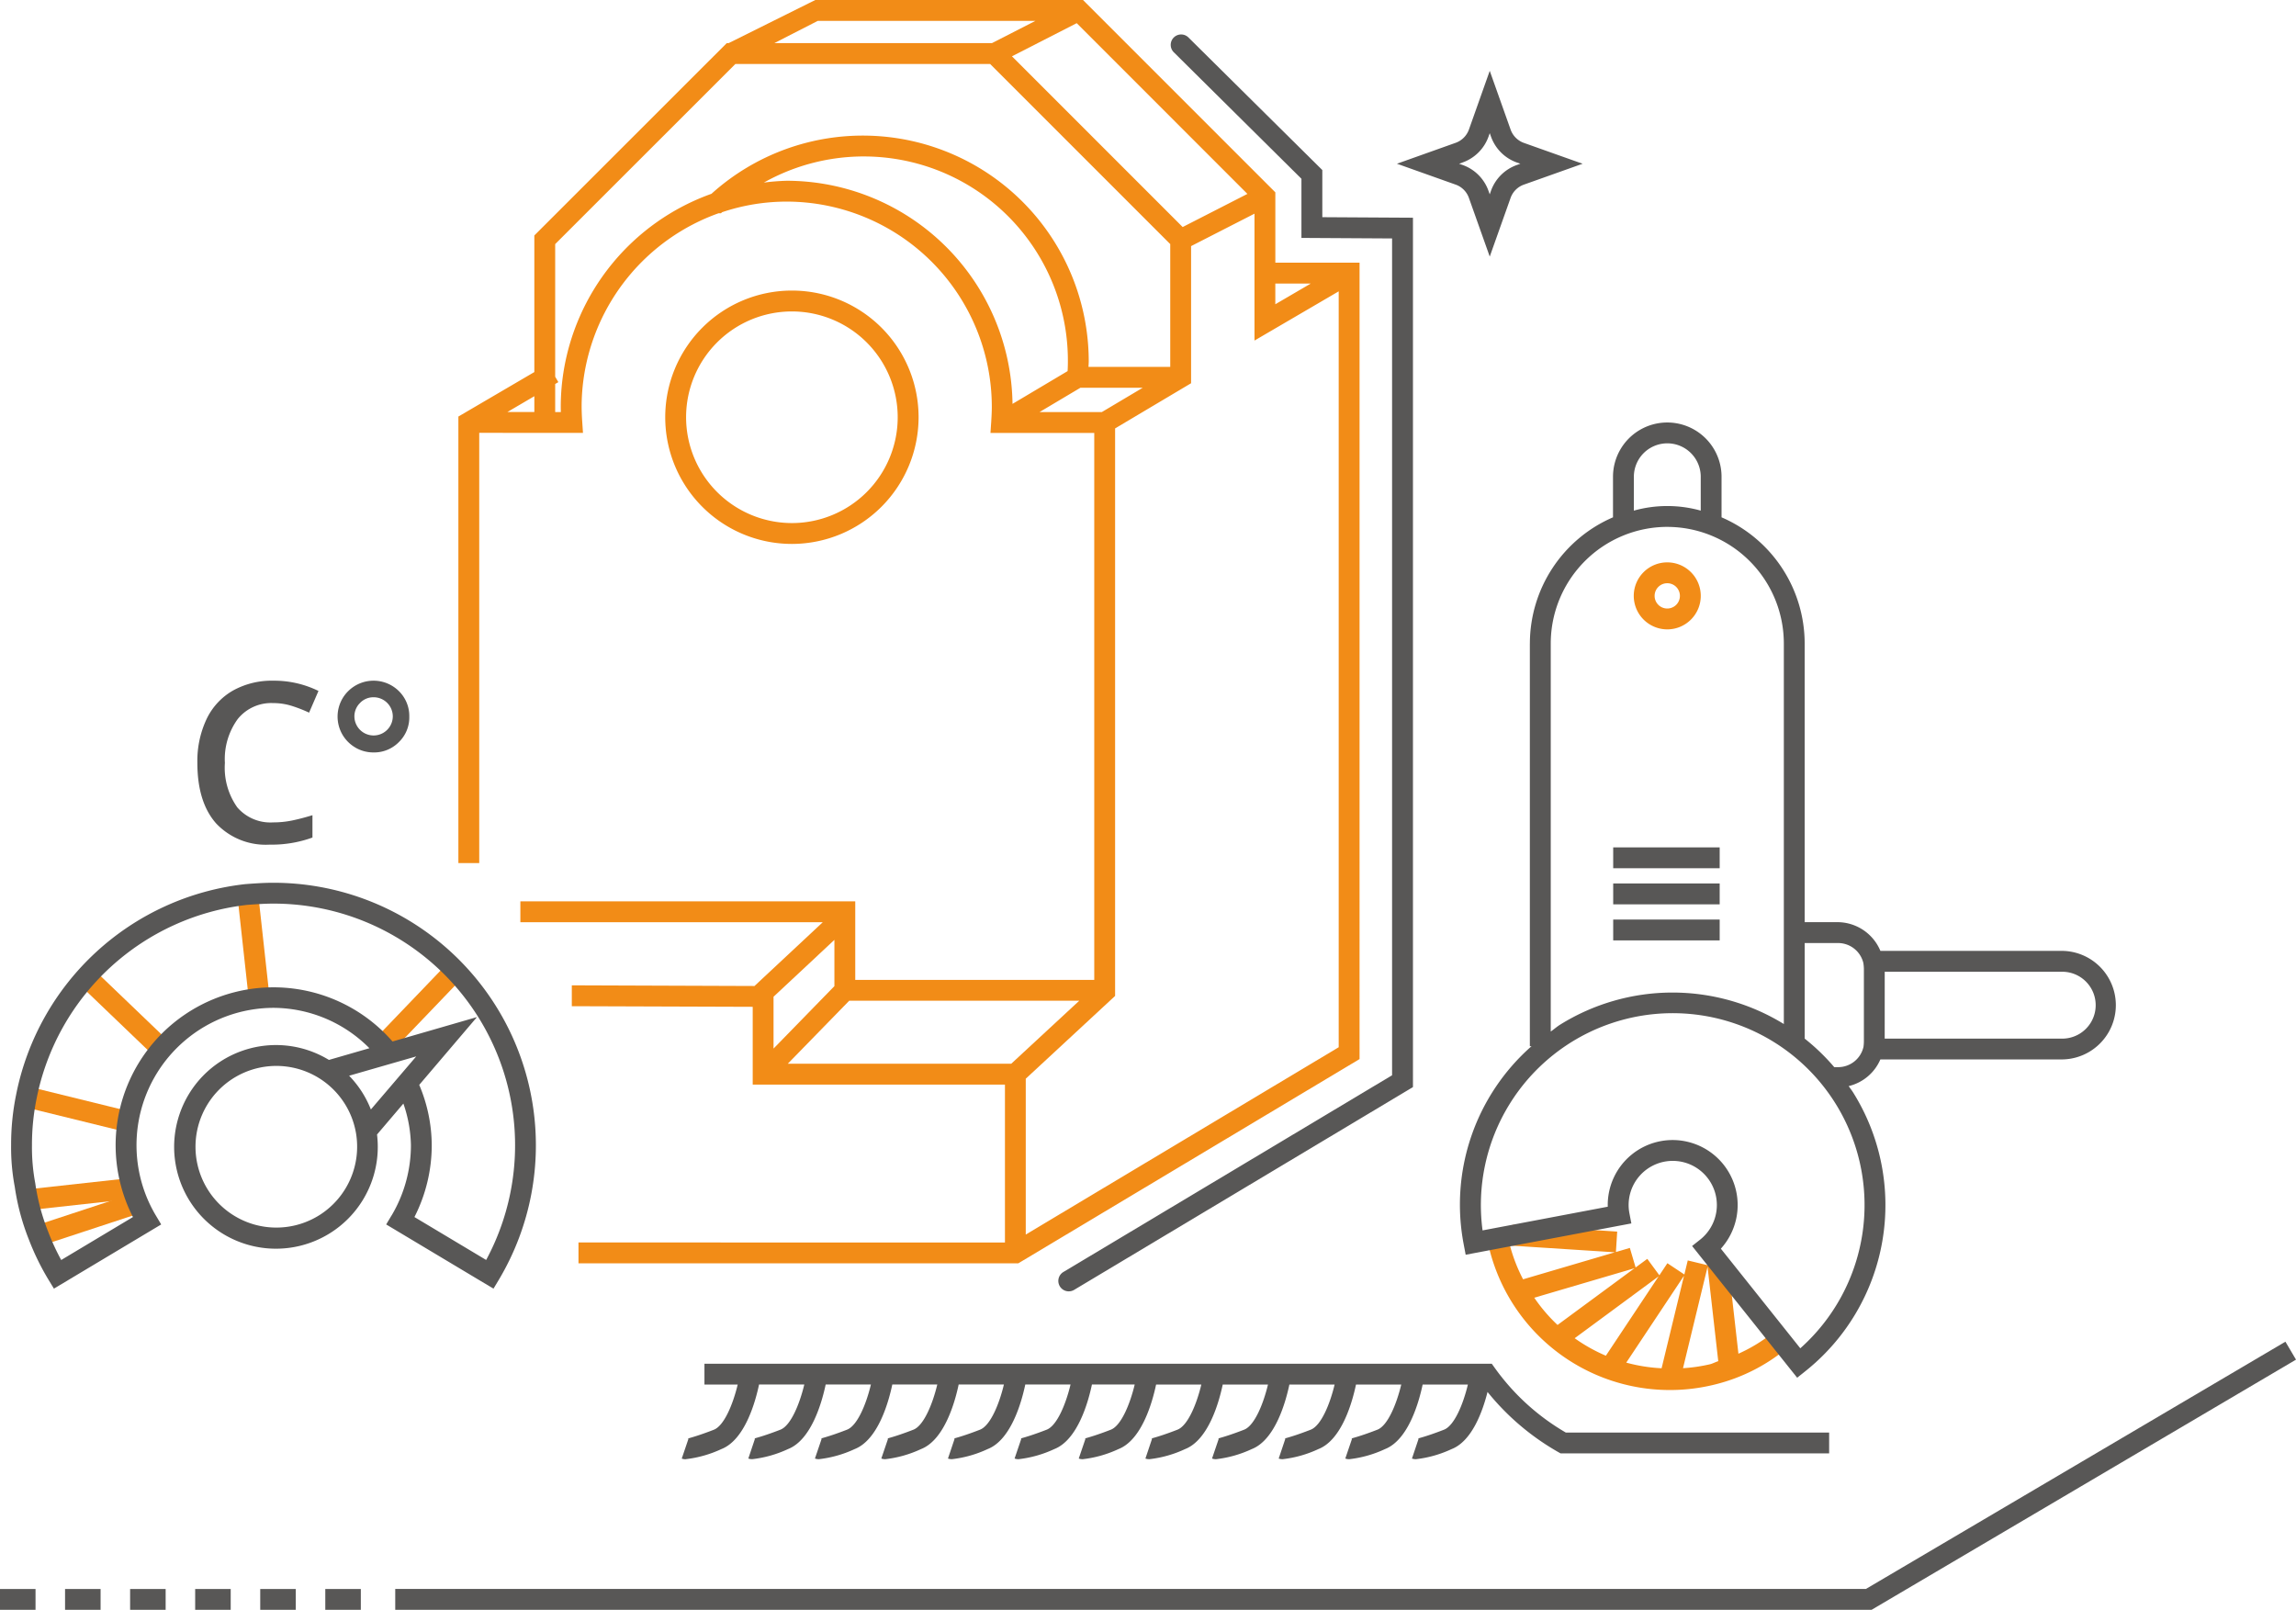 <svg data-name="Illu CNC-Fräsen und Drehen" xmlns="http://www.w3.org/2000/svg" width="271.255" height="190.183" viewBox="0 0 271.255 190.183">
    <defs>
        <clipPath id="p5yyhfhlja">
            <path data-name="Rechteck 22" style="fill:none" d="M0 0h271.255v190.183H0z"/>
        </clipPath>
    </defs>
    <g data-name="Gruppe 34" style="clip-path:url(#p5yyhfhlja)">
        <path data-name="Pfad 27" d="M220.721 166.576a18.594 18.594 0 0 1-4.161 2.555l-1.25-11.025-2.448.274.033.291-2.322-.56-.4 1.661-2.005-1.332-.948 1.426-1.426-1.941-1.38 1.017-.681-2.308-1.646.484.152-2.412-12.347-.8-.155 2.457 12.225.787-10.843 3.191a19.238 19.238 0 0 1-1.582-4.108l-.226-1.021-2.4.526.233 1.054a21.98 21.98 0 0 0 26.646 15.975 21.265 21.265 0 0 0 8.515-4.3zm-10.589-6.657-2.648 10.931a19.352 19.352 0 0 1-4.175-.666zm-3 .072-6.233 9.377a19.57 19.57 0 0 1-3.685-2.066zm-2.849-.957-9.093 6.7a19.379 19.379 0 0 1-2.75-3.218zm8.9 11.347a19.368 19.368 0 0 1-3.17.461l2.9-11.973 1.264 11.144c-.34.105-.644.281-.994.369" transform="translate(-11.178 -9.205)" style="fill:#f28c17"/>
        <path data-name="Pfad 28" d="M209.252 78.58a3.958 3.958 0 1 0-3.958-3.958 3.963 3.963 0 0 0 3.958 3.958m0-5.452a1.494 1.494 0 1 1-1.494 1.494 1.495 1.495 0 0 1 1.494-1.494" transform="translate(-12.278 -4.226)" style="fill:#f28c17"/>
        <path data-name="Pfad 29" d="M154.117 22.723 131.754.363 131.395 0H99.767L89.53 5.094h-.224L66.573 27.816v16.139L57.6 49.21v52.75h2.463V51.134l7.757.008h4.5l-.089-1.313a28.38 28.38 0 0 1-.071-1.783 23.85 23.85 0 0 1 .233-3.307 24.364 24.364 0 0 1 15.944-19.545h.285l.134-.124a23.9 23.9 0 0 1 7.633-1.252 24.26 24.26 0 0 1 24.231 24.231c0 .6-.033 1.195-.07 1.783l-.089 1.313h12.262v64.619h-28.237v-9.277H64.923v2.463h35.726l-8.066 7.535L71 116.406v2.465l21.372.073v9.189h29.8v18.652H71.788v2.464h51.958l40.321-24.132V31.034h-9.95zm-3.3.185-7.649 3.914L123 6.652l7.651-3.915zM100.063 2.464h25.713l-5.14 2.63H94.925zm-33.49 44.343v1.87h-3.187zm3.377-2.4a26.292 26.292 0 0 0-.256 3.643q0 .316.011.631h-.669v-3.318l.373-.218-.373-.638v-15.67l21.291-21.28h30.094l21.279 21.28v14.507h-9.658c.007-.212.029-.421.029-.633A26.69 26.69 0 0 0 87.5 22.894a26.83 26.83 0 0 0-17.55 21.511m26.439-23.051a26.805 26.805 0 0 0-2.7.216 24.114 24.114 0 0 1 35.918 21.141c0 .377-.011.758-.033 1.132l-6.508 3.871a26.719 26.719 0 0 0-26.678-26.36m29.868 27.328 4.833-2.874h7.363l-4.834 2.874zm4.693 69.545-8.033 7.441h-26.4l7.255-7.441zm-28.926-1.727-7.191 7.377v-6.124l7.191-6.718zm22.607 29.349v-18.412l10.556-9.78V50.612l8.977-5.337v-16.2l7.491-3.832v14.99l9.949-5.814v89.3zM158.3 33.5l-4.186 2.445V33.5z" transform="translate(-3.445)" style="fill:#f28c17"/>
        <path data-name="Pfad 30" d="M113.523 51.478a14.966 14.966 0 1 0-14.966 14.965 14.982 14.982 0 0 0 14.966-14.965m-27.468 0a12.5 12.5 0 1 1 12.5 12.5 12.515 12.515 0 0 1-12.5-12.5" transform="translate(-4.999 -2.184)" style="fill:#f28c17"/>
        <path data-name="Rechteck 8" transform="rotate(-18.213 453.996 60.824)" style="fill:#f28c17" d="M0 0h12.574v2.461H0z"/>
        <path data-name="Rechteck 9" transform="rotate(-6.28 1282.77 49.478)" style="fill:#f28c17" d="M0 0h12.572v2.463H0z"/>
        <path data-name="Rechteck 10" transform="rotate(-46.208 140.342 47.446)" style="fill:#f28c17" d="M0 0h2.459v12.549H0z"/>
        <path data-name="Rechteck 11" transform="rotate(-6.28 986.547 -203.183)" style="fill:#f28c17" d="M0 0h2.463v12.552H0z"/>
        <path data-name="Rechteck 12" transform="rotate(-46.208 165.888 9.184)" style="fill:#f28c17" d="M0 0h12.57v2.459H0z"/>
        <path data-name="Pfad 31" d="m15.3 139.423-12.207-3-.591 2.39 12.207 3z" transform="translate(-.149 -8.159)" style="fill:#f28c17"/>
        <path data-name="Pfad 32" d="m46.337 150.234-.629 1.054 12.676 7.586.633-1.051a31.015 31.015 0 0 0-26.621-46.9c-1.087 0-2.178.073-3.318.159a31.11 31.11 0 0 0-27.09 24.878 29.413 29.413 0 0 0-.592 5.963 24.877 24.877 0 0 0 .43 4.912 27.4 27.4 0 0 0 1.657 6.211 29.806 29.806 0 0 0 2.335 4.782l.636 1.044 12.673-7.583-.629-1.054A16.228 16.228 0 0 1 32.4 125.7a16.043 16.043 0 0 1 11.326 4.77l-4.782 1.382a12.029 12.029 0 1 0 5.682 8.813l3.113-3.656a15.806 15.806 0 0 1 .892 4.917 16.293 16.293 0 0 1-2.289 8.311m2.915-18.8-5.357 6.269a12.315 12.315 0 0 0-1.083-2.116 12.488 12.488 0 0 0-1.487-1.871zm-11.368 18.708a9.549 9.549 0 1 1 4.247-9.676 9.571 9.571 0 0 1-4.247 9.676m8.568-20.47a18.65 18.65 0 0 0-30.668 20.74l-8.474 5.075a26.984 26.984 0 0 1-1.539-3.341 25.035 25.035 0 0 1-1.528-5.732 22.908 22.908 0 0 1-.388-4.494 27.27 27.27 0 0 1 .544-5.49 28.654 28.654 0 0 1 24.9-22.9c1.032-.073 2.064-.148 3.092-.148a28.554 28.554 0 0 1 25.123 42.1l-8.474-5.071a18.691 18.691 0 0 0 2.045-8.492 18.444 18.444 0 0 0-1.478-7.121l6.823-8.011z" transform="translate(-.083 -6.634)" style="fill:#585756"/>
        <path data-name="Pfad 33" d="M33.373 104.9a14.133 14.133 0 0 0 5.024-.838v-2.641q-1.211.374-2.332.612a11.123 11.123 0 0 1-2.319.239 5.164 5.164 0 0 1-4.232-1.779 8.091 8.091 0 0 1-1.462-5.243 8.039 8.039 0 0 1 1.519-5.192 5.075 5.075 0 0 1 4.174-1.881 7.268 7.268 0 0 1 2.236.341 16.515 16.515 0 0 1 2.019.789l1.108-2.564a11.86 11.86 0 0 0-5.334-1.211 9.413 9.413 0 0 0-4.78 1.172 7.676 7.676 0 0 0-3.112 3.375 11.6 11.6 0 0 0-1.082 5.142q0 4.664 2.216 7.17a8.034 8.034 0 0 0 6.352 2.506" transform="translate(-1.483 -5.115)" style="fill:#585756"/>
        <path data-name="Pfad 34" d="M44.547 93.448a4.211 4.211 0 0 0 2.119.56 4.1 4.1 0 0 0 2.989-1.217 4.056 4.056 0 0 0 1.237-3.009 4.125 4.125 0 0 0-1.224-3.015 4.254 4.254 0 0 0-6.016.02 4.232 4.232 0 0 0 .9 6.66m.522-5.289a2.182 2.182 0 0 1 1.6-.67 2.265 2.265 0 0 1 2.268 2.294 2.268 2.268 0 0 1-4.535 0 2.212 2.212 0 0 1 .67-1.624" transform="translate(-2.537 -5.115)" style="fill:#585756"/>
        <path data-name="Pfad 35" d="M191.711 79.191v47.581h.2A24.919 24.919 0 0 0 183.9 150.2l.229 1.209 19.575-3.7-.233-1.213a5.211 5.211 0 0 1 9.543-3.721 5.214 5.214 0 0 1-1.169 6.836l-.966.765 12.413 15.561.962-.766a25.092 25.092 0 0 0 5.652-32.93c-.165-.263-.354-.5-.527-.756a5.451 5.451 0 0 0 3.744-3.151h21.487a6.412 6.412 0 0 0 0-12.823h-21.484a5.506 5.506 0 0 0-5-3.392h-3.947V79.191a16.254 16.254 0 0 0-9.82-14.9V59.5a6.412 6.412 0 0 0-12.824 0v4.791a16.252 16.252 0 0 0-9.82 14.9m41.922 38.786h20.973a3.948 3.948 0 0 1 0 7.9h-20.976zm-9.976 44.483-9.384-11.767a7.68 7.68 0 0 0-3.961-12.635 7.665 7.665 0 0 0-9.4 7.676l-14.791 2.8a22.664 22.664 0 1 1 37.539 13.926m.518-47.875h3.947a3.069 3.069 0 0 1 2.981 2.35 5.093 5.093 0 0 1 .066.7v8.565a5.2 5.2 0 0 1-.048.647 3.073 3.073 0 0 1-3 2.4h-.454a24.917 24.917 0 0 0-3.493-3.371zM204 59.5a3.949 3.949 0 0 1 7.9 0v4a14.655 14.655 0 0 0-7.9 0zm3.951 5.922a13.785 13.785 0 0 1 13.767 13.771v44.96a25.122 25.122 0 0 0-26.421.07c-.4.247-.737.553-1.117.819V79.191a13.786 13.786 0 0 1 13.766-13.771" transform="translate(-10.971 -3.175)" style="fill:#585756"/>
        <path data-name="Rechteck 13" transform="translate(190.587 108.635)" style="fill:#585756" d="M0 0h12.58v2.463H0z"/>
        <path data-name="Rechteck 14" transform="translate(190.587 104.374)" style="fill:#585756" d="M0 0h12.58v2.463H0z"/>
        <path data-name="Rechteck 15" transform="translate(190.587 100.109)" style="fill:#585756" d="M0 0h12.58v2.463H0z"/>
        <path data-name="Pfad 36" d="M134.221 152.816a1.239 1.239 0 0 0 .633-.174l40.029-23.957V25.979l-10.708-.063V20.35L148.34 4.666a1.23 1.23 0 0 0-1.732 1.746l15.1 14.966v6.987l10.709.063v98.86l-38.831 23.24a1.232 1.232 0 0 0 .633 2.289" transform="translate(-7.953 -.258)" style="fill:#585756"/>
        <path data-name="Pfad 37" d="m184.037 23.909 2.463 6.935 2.463-6.932a2.586 2.586 0 0 1 1.568-1.568l6.939-2.467-6.935-2.463a2.591 2.591 0 0 1-1.568-1.568L186.5 8.9l-2.46 6.939a2.6 2.6 0 0 1-1.576 1.568l-6.928 2.467 6.932 2.467a2.573 2.573 0 0 1 1.568 1.565m-.744-4.18a5.041 5.041 0 0 0 3.066-3.062l.141-.4.148.406a5.045 5.045 0 0 0 3.063 3.063l.406.144-.406.145a5.042 5.042 0 0 0-3.067 3.062l-.144.407-.145-.407a5.023 5.023 0 0 0-3.062-3.062l-.411-.145z" transform="translate(-10.498 -.532)" style="fill:#585756"/>
        <path data-name="Pfad 38" d="M86.142 182.632a13.6 13.6 0 0 0 4.205-1.191c2.809-1.094 4.046-5.695 4.452-7.631h5.346c-.532 2.234-1.578 4.851-2.818 5.337-2.564.995-3.27 1.021-3.011 1.073l-.784 2.337a1.37 1.37 0 0 0 .478.074 13.611 13.611 0 0 0 4.209-1.191c2.808-1.094 4.045-5.695 4.451-7.63h5.345c-.53 2.234-1.577 4.851-2.82 5.337-2.564.995-3.266 1.021-3 1.077l-.792 2.33a1.271 1.271 0 0 0 .481.078 13.6 13.6 0 0 0 4.206-1.191c2.811-1.094 4.045-5.694 4.451-7.63h5.314c-.533 2.234-1.579 4.851-2.819 5.337-2.563.995-3.266 1.021-3 1.077l-.792 2.33a1.265 1.265 0 0 0 .48.078 13.6 13.6 0 0 0 4.206-1.191c2.808-1.094 4.045-5.693 4.451-7.63h5.345c-.53 2.234-1.577 4.85-2.823 5.336-2.555.995-3.262 1.021-3 1.073l-.785 2.337a1.37 1.37 0 0 0 .478.074 13.575 13.575 0 0 0 4.205-1.191c2.811-1.094 4.045-5.693 4.451-7.629h5.347c-.532 2.234-1.578 4.85-2.818 5.336-2.564.995-3.266 1.021-3 1.077l-.792 2.33a1.271 1.271 0 0 0 .481.078 13.6 13.6 0 0 0 4.205-1.191c2.808-1.094 4.045-5.692 4.451-7.629h5.054c-.532 2.234-1.578 4.85-2.818 5.336-2.564.995-3.266 1.021-3 1.077l-.792 2.33a1.271 1.271 0 0 0 .481.078 13.6 13.6 0 0 0 4.205-1.191c2.808-1.094 4.044-5.692 4.451-7.629h5.344c-.53 2.234-1.577 4.85-2.822 5.335-2.556.995-3.262 1.021-3 1.073l-.784 2.337a1.37 1.37 0 0 0 .478.074 13.575 13.575 0 0 0 4.205-1.191c2.81-1.093 4.045-5.692 4.451-7.628h5.347c-.533 2.234-1.579 4.85-2.818 5.335-2.564.995-3.266 1.021-3 1.077l-.792 2.33a1.267 1.267 0 0 0 .481.078 13.6 13.6 0 0 0 4.206-1.191c2.807-1.094 4.044-5.691 4.451-7.628h5.344c-.531 2.234-1.577 4.85-2.823 5.335-2.555.995-3.262 1.021-3 1.073l-.784 2.337a1.364 1.364 0 0 0 .477.074 13.571 13.571 0 0 0 4.206-1.191c2.809-1.093 4.044-5.691 4.45-7.628h5.347c-.533 2.233-1.578 4.849-2.818 5.334-2.563.995-3.266 1.021-3 1.077l-.792 2.33a1.265 1.265 0 0 0 .48.078 13.6 13.6 0 0 0 4.205-1.191c2.807-1.093 4.044-5.69 4.451-7.627h5.345c-.531 2.234-1.578 4.849-2.823 5.334-2.555.995-3.263 1.021-3 1.073l-.784 2.337a1.364 1.364 0 0 0 .477.074 13.575 13.575 0 0 0 4.205-1.191c2.44-.95 3.69-4.549 4.246-6.753a29.408 29.408 0 0 0 8.349 7.1l.281.159h31.729v-2.463h-31.113a26.956 26.956 0 0 1-8.377-7.616l-.37-.514H88.348v2.463h3.928c-.533 2.235-1.579 4.852-2.819 5.337-2.563.995-3.266 1.021-3 1.077l-.791 2.33a1.265 1.265 0 0 0 .48.078" transform="translate(-5.123 -10.247)" style="fill:#585756"/>
        <path data-name="Pfad 39" d="M272.975 168.589 223.414 197.8H49.664v2.463h174.423l50.138-29.554z" transform="translate(-2.97 -10.083)" style="fill:#585756"/>
        <path data-name="Rechteck 16" transform="translate(0 187.72)" style="fill:#585756" d="M0 0h4.198v2.463H0z"/>
        <path data-name="Rechteck 17" transform="translate(7.686 187.72)" style="fill:#585756" d="M0 0h4.198v2.463H0z"/>
        <path data-name="Rechteck 18" transform="translate(15.372 187.72)" style="fill:#585756" d="M0 0h4.198v2.463H0z"/>
        <path data-name="Rechteck 19" transform="translate(23.058 187.72)" style="fill:#585756" d="M0 0h4.198v2.463H0z"/>
        <path data-name="Rechteck 20" transform="translate(30.744 187.72)" style="fill:#585756" d="M0 0h4.198v2.463H0z"/>
        <path data-name="Rechteck 21" transform="translate(38.431 187.72)" style="fill:#585756" d="M0 0h4.198v2.463H0z"/>
    </g>
</svg>
